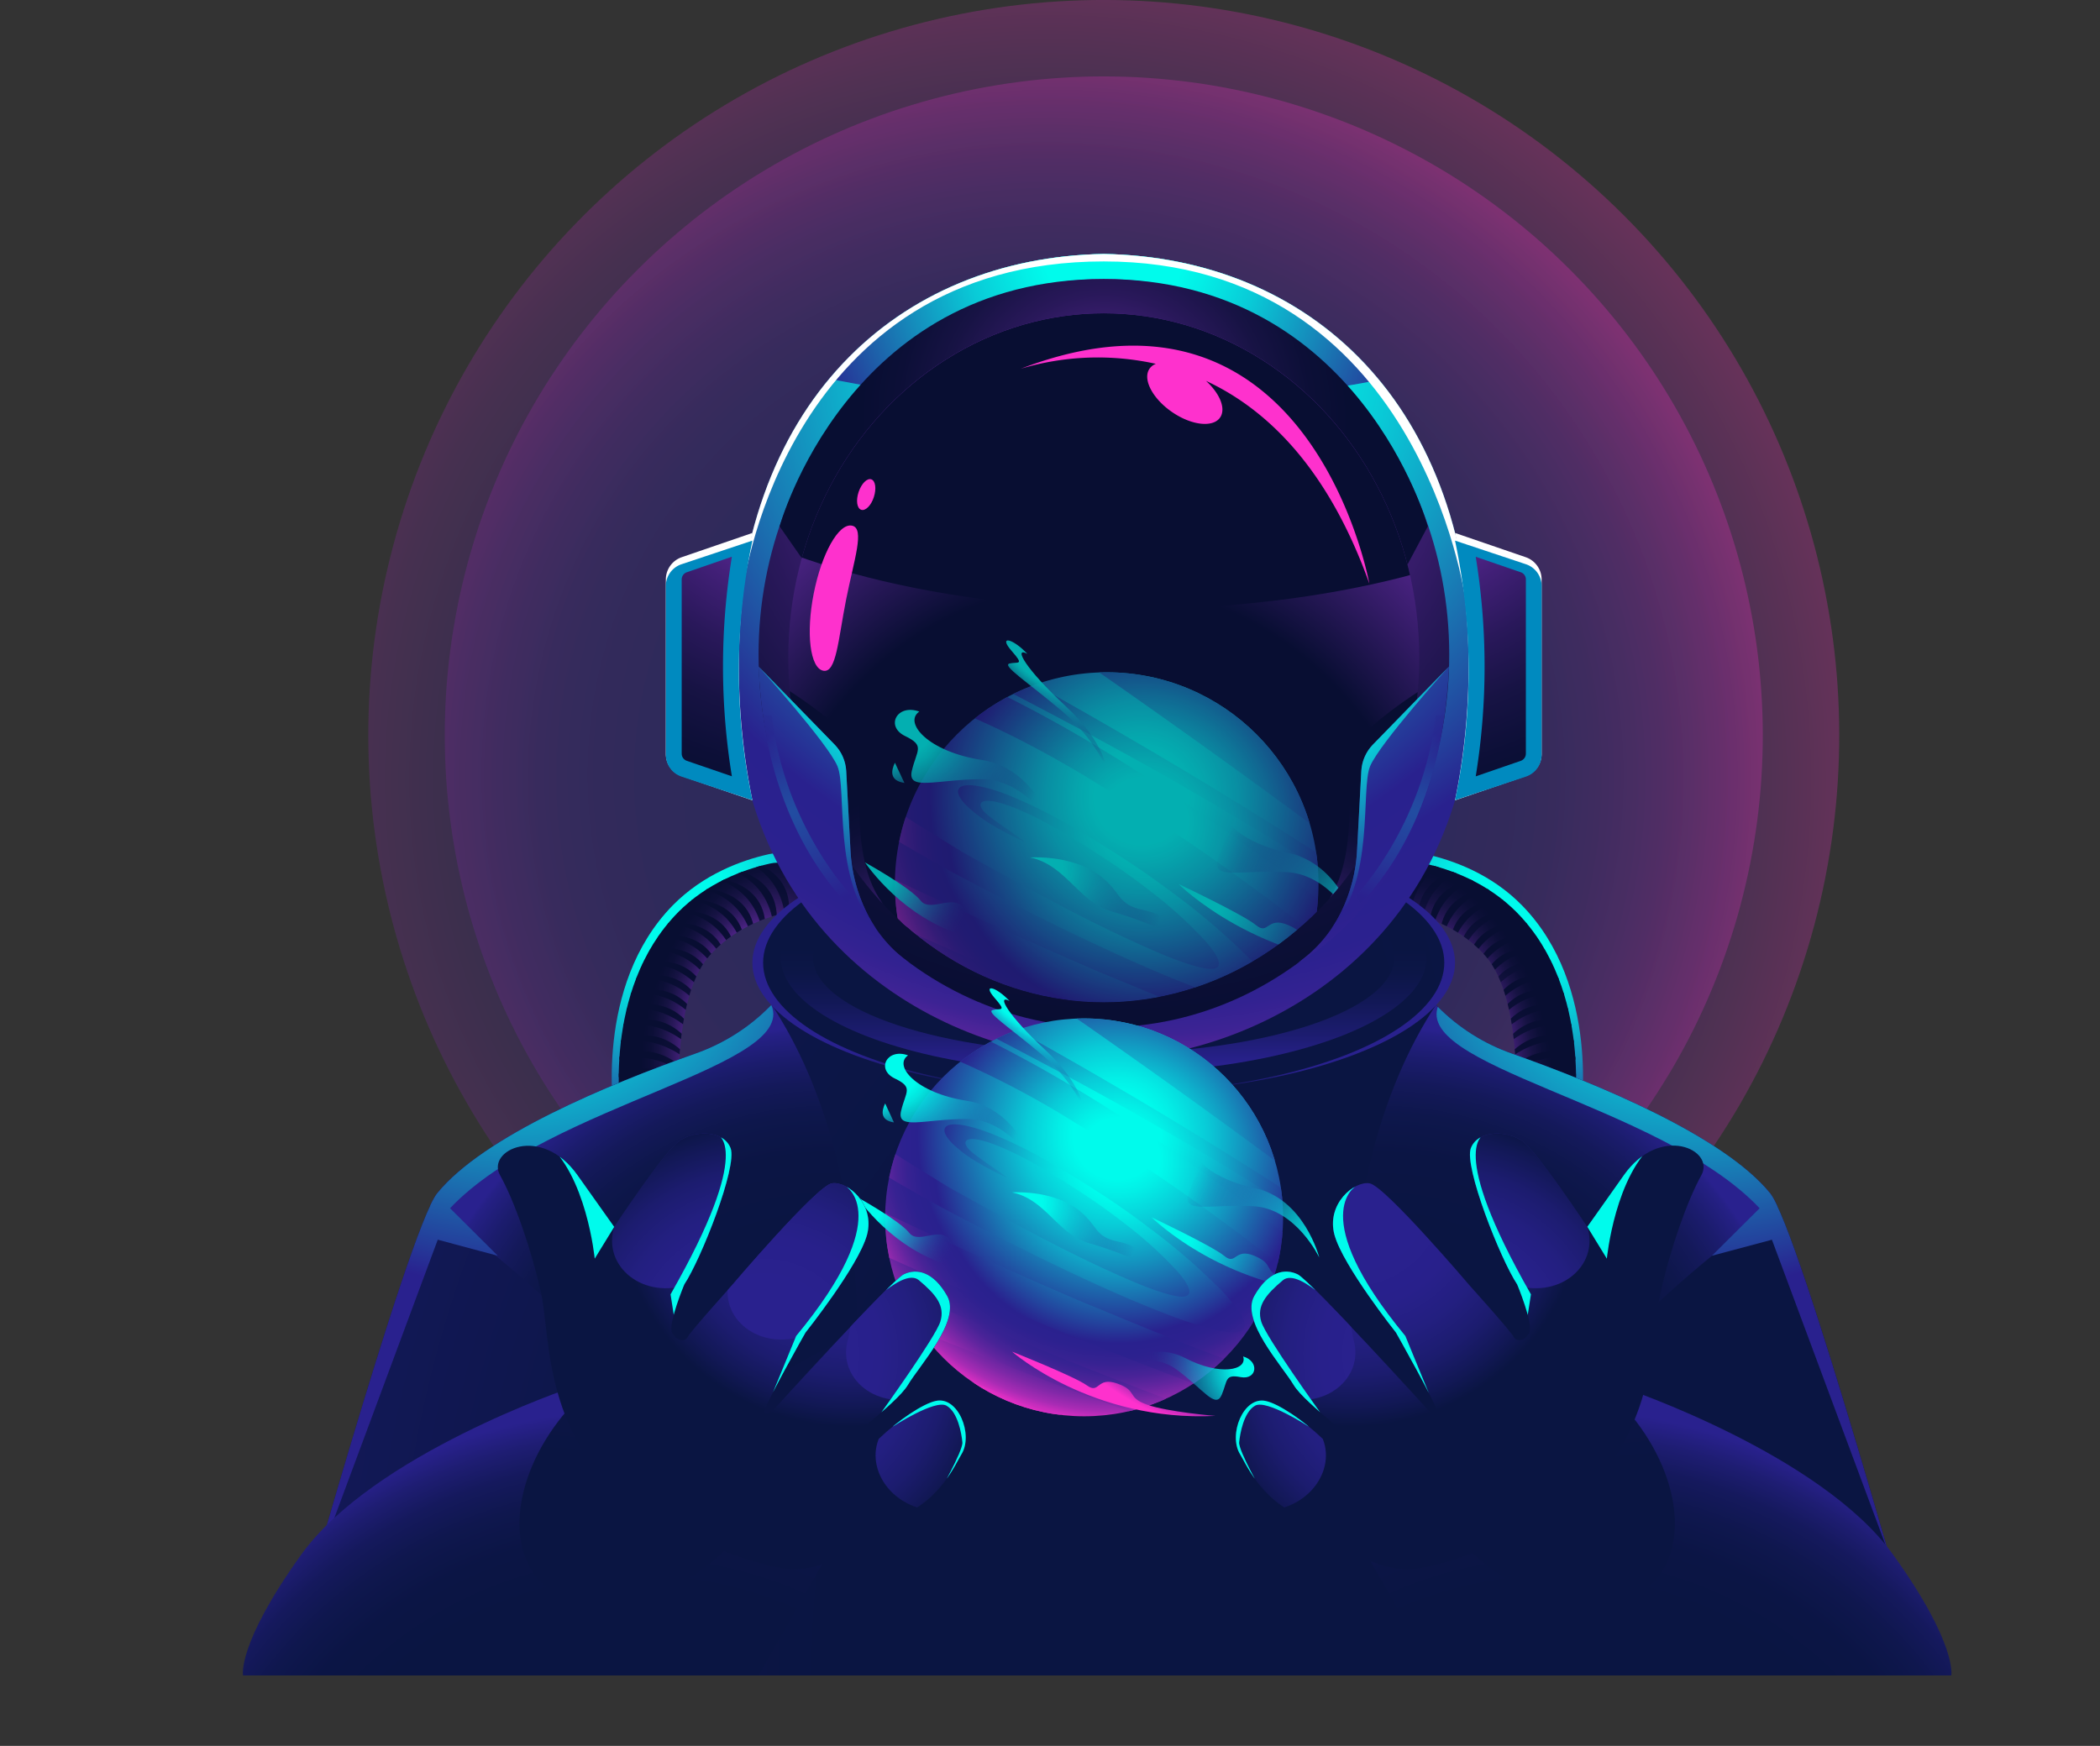 <svg xmlns="http://www.w3.org/2000/svg" xmlns:xlink="http://www.w3.org/1999/xlink" viewBox="0 0 662.82 551.16">
<rect x="0" y="0" width="662.82" height="551.16" fill="#333333" stroke="none"/>
<style>
.blinking-path {
        stroke-dasharray: 300; /* Total path length */
        stroke-dashoffset: 300; /* Start with no visible stroke */
        animation: blink 6s infinite, fade 4s infinite;
    }

    @keyframes blink {
        0%, 100% {
            stroke-dashoffset: 300; /* Path completely hidden */
        }
        50% {
            stroke-dashoffset: 0; /* Path fully visible */
        }
    }

    @keyframes fade {
        0%, 100% {
            opacity: 0.25; /* Fully visible */
        }
        50% {
            opacity: 0; /* Fully transparent */
        }
    }
    .blinking-path.delay{
        animation-delay:0.5s;
    }
</style>
<defs><style>.cls-1{fill:url(#Gradiente_sem_nome_180);}.cls-2{fill:url(#Gradiente_sem_nome_180-2);}.cls-3{fill:url(#Gradiente_sem_nome_43);}.cls-4{fill:url(#Gradiente_sem_nome_200);}.cls-5{fill:url(#Gradiente_sem_nome_200-2);}.cls-6{fill:url(#Gradiente_sem_nome_40);}.cls-7{fill:url(#Gradiente_sem_nome_190);}.cls-8{fill:url(#Gradiente_sem_nome_32);}.cls-9{fill:url(#Gradiente_sem_nome_127);}.cls-10{fill:url(#Gradiente_sem_nome_190-2);}.cls-11{fill:url(#Gradiente_sem_nome_190-3);}.cls-12{fill:url(#Gradiente_sem_nome_127-2);}.cls-13{fill:url(#Gradiente_sem_nome_43-2);}.cls-14{isolation:isolate;}.cls-15,.cls-16{opacity:0.25;}.cls-15{fill:url(#Gradiente_sem_nome_126);}.cls-16{fill:url(#Gradiente_sem_nome_126-2);}.cls-17{fill:url(#Gradiente_sem_nome_49);}.cls-18{clip-path:url(#clip-path);}.cls-19{fill:url(#Gradiente_sem_nome_167);}.cls-20{fill:url(#Gradiente_sem_nome_167-2);}.cls-21{fill:url(#Gradiente_sem_nome_167-3);}.cls-22{fill:url(#Gradiente_sem_nome_167-4);}.cls-23{fill:url(#Gradiente_sem_nome_167-5);}.cls-24{fill:url(#Gradiente_sem_nome_167-6);}.cls-25{fill:url(#Gradiente_sem_nome_167-7);}.cls-26{fill:url(#Gradiente_sem_nome_167-8);}.cls-27{fill:url(#Gradiente_sem_nome_167-9);}.cls-28{fill:url(#Gradiente_sem_nome_167-10);}.cls-29{fill:url(#Gradiente_sem_nome_167-11);}.cls-30{fill:url(#Gradiente_sem_nome_167-12);}.cls-31{fill:url(#Gradiente_sem_nome_167-13);}.cls-32{fill:url(#Gradiente_sem_nome_167-14);}.cls-33{fill:url(#Gradiente_sem_nome_167-15);}.cls-34{fill:url(#Gradiente_sem_nome_167-16);}.cls-35{fill:url(#Gradiente_sem_nome_167-17);}.cls-36{fill:url(#Gradiente_sem_nome_167-18);}.cls-37{fill:url(#Gradiente_sem_nome_49-2);}.cls-38{clip-path:url(#clip-path-2);}.cls-39{fill:url(#Gradiente_sem_nome_167-19);}.cls-40{fill:url(#Gradiente_sem_nome_167-20);}.cls-41{fill:url(#Gradiente_sem_nome_167-21);}.cls-42{fill:url(#Gradiente_sem_nome_167-22);}.cls-43{fill:url(#Gradiente_sem_nome_167-23);}.cls-44{fill:url(#Gradiente_sem_nome_167-24);}.cls-45{fill:url(#Gradiente_sem_nome_167-25);}.cls-46{fill:url(#Gradiente_sem_nome_167-26);}.cls-47{fill:url(#Gradiente_sem_nome_167-27);}.cls-48{fill:url(#Gradiente_sem_nome_167-28);}.cls-49{fill:url(#Gradiente_sem_nome_167-29);}.cls-50{fill:url(#Gradiente_sem_nome_167-30);}.cls-51{fill:url(#Gradiente_sem_nome_167-31);}.cls-52{fill:url(#Gradiente_sem_nome_167-32);}.cls-53{fill:url(#Gradiente_sem_nome_167-33);}.cls-54{fill:url(#Gradiente_sem_nome_167-34);}.cls-55{fill:url(#Gradiente_sem_nome_167-35);}.cls-56{fill:url(#Gradiente_sem_nome_167-36);}.cls-57{clip-path:url(#clip-path-3);}.cls-58{fill:url(#Gradiente_sem_nome_42);}.cls-59{fill:url(#Gradiente_sem_nome_42-2);}.cls-60{fill:url(#Gradiente_sem_nome_49-3);}.cls-61{fill:url(#Gradiente_sem_nome_49-4);}.cls-62{fill:url(#Gradiente_sem_nome_40-3);}.cls-63{fill:url(#Gradiente_sem_nome_40-4);}.cls-64{fill:url(#Gradiente_sem_nome_47);}.cls-65{fill:url(#Gradiente_sem_nome_40-5);}.cls-66{clip-path:url(#clip-path-4);}.cls-67{fill:url(#Gradiente_sem_nome_190-5);}.cls-68{fill:#fff;}.cls-69{fill:url(#Gradiente_sem_nome_3);}.cls-70{fill:url(#Gradiente_sem_nome_154);}.cls-71{clip-path:url(#clip-path-5);}.cls-72{fill:url(#Gradiente_sem_nome_32-3);}.cls-73{fill:url(#Gradiente_sem_nome_20);}.cls-74{fill:url(#Gradiente_sem_nome_3-2);}.cls-75{fill:url(#Gradiente_sem_nome_3-3);}.cls-76{opacity:0.68;}.cls-77{clip-path:url(#clip-path-6);}.cls-100,.cls-101,.cls-102,.cls-103,.cls-104,.cls-108,.cls-78,.cls-79,.cls-80,.cls-81,.cls-82,.cls-86{mix-blend-mode:screen;}.cls-78{fill:url(#Gradiente_sem_nome_127-4);}.cls-79{fill:url(#Gradiente_sem_nome_36);}.cls-80{fill:url(#Gradiente_sem_nome_36-2);}.cls-81{fill:url(#Gradiente_sem_nome_36-3);}.cls-82{fill:url(#Gradiente_sem_nome_36-4);}.cls-83{fill:url(#Gradiente_sem_nome_36-5);}.cls-84{fill:url(#Gradiente_sem_nome_36-6);}.cls-85{fill:url(#Gradiente_sem_nome_127-5);}.cls-86{fill:url(#Gradiente_sem_nome_36-7);}.cls-87{fill:url(#Gradiente_sem_nome_36-8);}.cls-88{fill:#008abf;}.cls-89{fill:url(#Gradiente_sem_nome_3-4);}.cls-90{fill:url(#Gradiente_sem_nome_3-5);}.cls-91{clip-path:url(#clip-path-7);}.cls-92{fill:url(#Gradiente_sem_nome_190-7);}.cls-93,.cls-96{opacity:0.2;}.cls-93{fill:url(#Gradiente_sem_nome_35);}.cls-94{clip-path:url(#clip-path-8);}.cls-95{fill:url(#Gradiente_sem_nome_190-9);}.cls-96{fill:url(#Gradiente_sem_nome_35-2);}.cls-97{fill:url(#Gradiente_sem_nome_20-2);}.cls-98{fill:url(#Gradiente_sem_nome_20-3);}.cls-99{clip-path:url(#clip-path-9);}.cls-100{fill:url(#Gradiente_sem_nome_127-7);}.cls-101{fill:url(#Gradiente_sem_nome_36-9);}.cls-102{fill:url(#Gradiente_sem_nome_36-10);}.cls-103{fill:url(#Gradiente_sem_nome_36-11);}.cls-104{fill:url(#Gradiente_sem_nome_36-12);}.cls-105{fill:url(#Gradiente_sem_nome_36-13);}.cls-106{fill:url(#Gradiente_sem_nome_36-14);}.cls-107{fill:url(#Gradiente_sem_nome_127-8);}.cls-108{fill:url(#Gradiente_sem_nome_36-15);}.cls-109{fill:url(#Gradiente_sem_nome_36-16);}.cls-110{clip-path:url(#clip-path-10);}.cls-111{fill:url(#Gradiente_sem_nome_40-6);}.cls-112{clip-path:url(#clip-path-11);}.cls-113{fill:url(#Gradiente_sem_nome_40-7);}.cls-114{clip-path:url(#clip-path-12);}.cls-115{fill:url(#Gradiente_sem_nome_200-4);}.cls-116{fill:url(#Gradiente_sem_nome_200-5);}.cls-117{fill:url(#Gradiente_sem_nome_200-6);}.cls-118{fill:url(#Gradiente_sem_nome_200-7);}.cls-119{fill:#00fbec;}.cls-120{clip-path:url(#clip-path-13);}.cls-121{fill:url(#Gradiente_sem_nome_200-9);}.cls-122{fill:url(#Gradiente_sem_nome_200-11);}.cls-123{fill:url(#Gradiente_sem_nome_200-12);}</style><radialGradient id="Gradiente_sem_nome_180" cx="234.32" cy="313.81" r="33.24" gradientTransform="matrix(-0.97, -0.22, 0.48, -1.67, 312.25, 897.22)" gradientUnits="userSpaceOnUse"><stop offset="0.41" stop-color="#7d32bf"/><stop offset="0.48" stop-color="#642aa1"/><stop offset="0.57" stop-color="#432079"/><stop offset="0.67" stop-color="#29185a"/><stop offset="0.76" stop-color="#171344"/><stop offset="0.85" stop-color="#0c0f37"/><stop offset="0.93" stop-color="#080e32"/></radialGradient><radialGradient id="Gradiente_sem_nome_180-2" cx="-1023.73" cy="313.81" r="33.24" gradientTransform="matrix(0.97, -0.22, -0.48, -1.67, 1600.52, 625.78)" xlink:href="#Gradiente_sem_nome_180"/><radialGradient id="Gradiente_sem_nome_43" cx="-446.7" cy="618.69" r="204.52" gradientTransform="matrix(-1, 0, 0, 1, 43.81, 0)" gradientUnits="userSpaceOnUse"><stop offset="0.58" stop-color="#0a1542"/><stop offset="0.66" stop-color="#0b1545"/><stop offset="0.72" stop-color="#0f174e"/><stop offset="0.77" stop-color="#15195d"/><stop offset="0.81" stop-color="#1e1d72"/><stop offset="0.85" stop-color="#29218e"/></radialGradient><radialGradient id="Gradiente_sem_nome_200" cx="268.38" cy="376.55" r="73.81" gradientUnits="userSpaceOnUse"><stop offset="0.31" stop-color="#29218e"/><stop offset="0.49" stop-color="#28208b"/><stop offset="0.64" stop-color="#231f80"/><stop offset="0.78" stop-color="#1c1c6f"/><stop offset="0.91" stop-color="#121856"/><stop offset="1" stop-color="#0a1542"/></radialGradient><radialGradient id="Gradiente_sem_nome_200-2" cx="-1051.84" cy="376.55" r="73.81" gradientTransform="matrix(-1, 0, 0, 1, -625.35, 0)" xlink:href="#Gradiente_sem_nome_200"/><radialGradient id="Gradiente_sem_nome_40" cx="501.44" cy="525.39" r="700.73" gradientUnits="userSpaceOnUse"><stop offset="0.34" stop-color="#0a1542"/><stop offset="0.44" stop-color="#0c1647"/><stop offset="0.57" stop-color="#121856"/><stop offset="0.72" stop-color="#1c1c6f"/><stop offset="0.85" stop-color="#29218e"/></radialGradient><radialGradient id="Gradiente_sem_nome_190" cx="359.73" cy="111.4" r="253.07" gradientUnits="userSpaceOnUse"><stop offset="0.15" stop-color="#00fbec"/><stop offset="0.2" stop-color="#03eee6"/><stop offset="0.31" stop-color="#09cad7"/><stop offset="0.44" stop-color="#1491be"/><stop offset="0.61" stop-color="#23439d"/><stop offset="0.68" stop-color="#29218e"/><stop offset="0.78" stop-color="#2b218f"/><stop offset="0.82" stop-color="#322291"/><stop offset="0.85" stop-color="#3d2394"/><stop offset="0.87" stop-color="#4e2499"/><stop offset="0.89" stop-color="#6425a0"/><stop offset="0.91" stop-color="#8028a8"/><stop offset="0.92" stop-color="#a02ab1"/><stop offset="0.93" stop-color="#c62dbc"/><stop offset="0.95" stop-color="#ef30c9"/><stop offset="0.95" stop-color="#fe31cd"/></radialGradient><radialGradient id="Gradiente_sem_nome_32" cx="345.85" cy="298.79" r="220.55" gradientTransform="translate(0 -20.13) scale(1 1.07)" gradientUnits="userSpaceOnUse"><stop offset="0.49" stop-color="#080e32"/><stop offset="0.82" stop-color="#7d32bf"/></radialGradient><radialGradient id="Gradiente_sem_nome_127" cx="360.36" cy="251.64" r="98.55" gradientUnits="userSpaceOnUse"><stop offset="0.15" stop-color="#00fbec"/><stop offset="0.2" stop-color="#03eee6"/><stop offset="0.31" stop-color="#09cad7"/><stop offset="0.44" stop-color="#1491be"/><stop offset="0.61" stop-color="#23439d"/><stop offset="0.68" stop-color="#29218e"/><stop offset="0.73" stop-color="#2c218f"/><stop offset="0.78" stop-color="#372292"/><stop offset="0.82" stop-color="#482397"/><stop offset="0.86" stop-color="#61259f"/><stop offset="0.9" stop-color="#8128a8"/><stop offset="0.94" stop-color="#a82bb4"/><stop offset="0.97" stop-color="#d62ec1"/><stop offset="1" stop-color="#fe31cd"/></radialGradient><radialGradient id="Gradiente_sem_nome_190-2" cx="359.72" cy="111.4" r="253.07" xlink:href="#Gradiente_sem_nome_190"/><radialGradient id="Gradiente_sem_nome_190-3" cx="-965" cy="111.4" r="253.07" gradientTransform="matrix(-1, 0, 0, 1, -627.95, 0)" xlink:href="#Gradiente_sem_nome_190"/><radialGradient id="Gradiente_sem_nome_127-2" cx="352.56" cy="358.52" r="92.58" xlink:href="#Gradiente_sem_nome_127"/><radialGradient id="Gradiente_sem_nome_43-2" cx="202.08" cy="618.69" r="204.52" gradientTransform="matrix(1, 0, 0, 1, 0, 0)" xlink:href="#Gradiente_sem_nome_43"/><radialGradient id="Gradiente_sem_nome_126" cx="352.39" cy="254.56" r="287.34" gradientTransform="translate(674.84 -29.94) rotate(107.57)" gradientUnits="userSpaceOnUse"><stop offset="0.43" stop-color="#29218e"/><stop offset="0.5" stop-color="#2c218f"/><stop offset="0.57" stop-color="#372292"/><stop offset="0.63" stop-color="#482397"/><stop offset="0.68" stop-color="#61259f"/><stop offset="0.74" stop-color="#8128a8"/><stop offset="0.79" stop-color="#a82bb4"/><stop offset="0.84" stop-color="#d62ec1"/><stop offset="0.88" stop-color="#fe31cd"/></radialGradient><radialGradient id="Gradiente_sem_nome_126-2" cx="351.97" cy="252.22" r="257.47" xlink:href="#Gradiente_sem_nome_126"/><radialGradient id="Gradiente_sem_nome_49" cx="209.09" cy="272.46" r="134.93" gradientTransform="translate(0 44.07) scale(1 0.88)" gradientUnits="userSpaceOnUse"><stop offset="0.15" stop-color="#00fbec"/><stop offset="0.2" stop-color="#03eee6"/><stop offset="0.31" stop-color="#09cad7"/><stop offset="0.44" stop-color="#1491be"/><stop offset="0.61" stop-color="#23439d"/><stop offset="0.68" stop-color="#29218e"/></radialGradient><clipPath id="clip-path"><path class="cls-1" d="M254.55,280.41c0-5.28-5.63-9.1-11.42-7.81-8.43,1.87-20,6.1-29.29,15.59C189.77,312.8,196,352.35,196,352.35h18.39s-2.75-36.76,9.51-50.6c7.49-8.46,17.28-12,23.75-13.52,4-.93,6.9-4.12,6.9-7.82Z"/></clipPath><radialGradient id="Gradiente_sem_nome_167" cx="255.56" cy="321.51" r="58.9" gradientTransform="translate(0 44.07) scale(1 0.88)" gradientUnits="userSpaceOnUse"><stop offset="0.22" stop-color="#7d32bf"/><stop offset="0.31" stop-color="#642aa1"/><stop offset="0.45" stop-color="#432079"/><stop offset="0.58" stop-color="#29185a"/><stop offset="0.7" stop-color="#171344"/><stop offset="0.82" stop-color="#0c0f37"/><stop offset="0.93" stop-color="#080e32"/></radialGradient><radialGradient id="Gradiente_sem_nome_167-2" cx="259.04" cy="314.76" r="58.9" gradientTransform="matrix(0.98, -0.04, 0.05, 0.86, -13.98, 68.55)" xlink:href="#Gradiente_sem_nome_167"/><radialGradient id="Gradiente_sem_nome_167-3" cx="264.54" cy="307.45" r="58.9" gradientTransform="matrix(0.95, -0.09, 0.1, 0.84, -28.75, 93.83)" xlink:href="#Gradiente_sem_nome_167"/><radialGradient id="Gradiente_sem_nome_167-4" cx="271.08" cy="301.72" r="58.9" gradientTransform="matrix(0.93, -0.13, 0.14, 0.82, -43.52, 118.31)" xlink:href="#Gradiente_sem_nome_167"/><radialGradient id="Gradiente_sem_nome_167-5" cx="277.77" cy="296.63" r="58.9" gradientTransform="matrix(0.9, -0.17, 0.19, 0.8, -57.5, 142.81)" xlink:href="#Gradiente_sem_nome_167"/><radialGradient id="Gradiente_sem_nome_167-6" cx="286.5" cy="291.76" r="58.9" gradientTransform="matrix(0.88, -0.21, 0.24, 0.77, -72.28, 168.08)" xlink:href="#Gradiente_sem_nome_167"/><radialGradient id="Gradiente_sem_nome_167-7" cx="294.9" cy="288.86" r="58.9" gradientTransform="matrix(0.85, -0.26, 0.29, 0.75, -86.26, 192.57)" xlink:href="#Gradiente_sem_nome_167"/><radialGradient id="Gradiente_sem_nome_167-8" cx="304.28" cy="286.33" r="58.9" gradientTransform="matrix(0.83, -0.3, 0.34, 0.73, -100.24, 217.84)" xlink:href="#Gradiente_sem_nome_167"/><radialGradient id="Gradiente_sem_nome_167-9" cx="313.7" cy="286.24" r="58.9" gradientTransform="matrix(0.8, -0.34, 0.38, 0.71, -114.22, 242.33)" xlink:href="#Gradiente_sem_nome_167"/><radialGradient id="Gradiente_sem_nome_167-10" cx="325.31" cy="287.64" r="58.9" gradientTransform="matrix(0.78, -0.38, 0.43, 0.69, -129.78, 267.6)" xlink:href="#Gradiente_sem_nome_167"/><radialGradient id="Gradiente_sem_nome_167-11" cx="335.16" cy="289.81" r="58.9" gradientTransform="matrix(0.75, -0.43, 0.48, 0.66, -143.76, 292.88)" xlink:href="#Gradiente_sem_nome_167"/><radialGradient id="Gradiente_sem_nome_167-12" cx="343.43" cy="295.15" r="58.9" gradientTransform="matrix(0.73, -0.47, 0.53, 0.64, -157.74, 316.58)" xlink:href="#Gradiente_sem_nome_167"/><radialGradient id="Gradiente_sem_nome_167-13" cx="352.91" cy="300.68" r="58.9" gradientTransform="matrix(0.7, -0.51, 0.58, 0.62, -172.52, 341.86)" xlink:href="#Gradiente_sem_nome_167"/><radialGradient id="Gradiente_sem_nome_167-14" cx="360.83" cy="306.87" r="58.9" gradientTransform="matrix(0.68, -0.55, 0.62, 0.6, -186.5, 367.13)" xlink:href="#Gradiente_sem_nome_167"/><radialGradient id="Gradiente_sem_nome_167-15" cx="367.69" cy="315.36" r="58.9" gradientTransform="matrix(0.65, -0.6, 0.67, 0.58, -201.26, 391.62)" xlink:href="#Gradiente_sem_nome_167"/><radialGradient id="Gradiente_sem_nome_167-16" cx="374.09" cy="323.92" r="58.9" gradientTransform="matrix(0.63, -0.64, 0.72, 0.55, -216.04, 416.89)" xlink:href="#Gradiente_sem_nome_167"/><radialGradient id="Gradiente_sem_nome_167-17" cx="378.04" cy="332.98" r="58.9" gradientTransform="matrix(0.6, -0.68, 0.77, 0.53, -230.02, 441.38)" xlink:href="#Gradiente_sem_nome_167"/><radialGradient id="Gradiente_sem_nome_167-18" cx="380.88" cy="342.28" r="58.9" gradientTransform="matrix(0.58, -0.72, 0.82, 0.51, -244, 465.87)" xlink:href="#Gradiente_sem_nome_167"/><radialGradient id="Gradiente_sem_nome_49-2" cx="-1048.95" cy="272.46" r="134.93" gradientTransform="matrix(-1, 0, 0, 0.88, -565.32, 44.07)" xlink:href="#Gradiente_sem_nome_49"/><clipPath id="clip-path-2"><path class="cls-2" d="M438.18,280.41c0-5.28,5.62-9.1,11.42-7.81,8.43,1.87,20,6.1,29.29,15.59,24.07,24.61,17.84,64.16,17.84,64.16H478.34s2.75-36.76-9.51-50.6c-7.49-8.46-17.28-12-23.75-13.52-4.05-.93-6.9-4.12-6.9-7.82Z"/></clipPath><radialGradient id="Gradiente_sem_nome_167-19" cx="-1002.49" cy="321.51" r="58.9" gradientTransform="matrix(-1, 0, 0, 0.88, -565.32, 44.07)" xlink:href="#Gradiente_sem_nome_167"/><radialGradient id="Gradiente_sem_nome_167-20" cx="-1028" cy="251.34" r="58.9" gradientTransform="matrix(-0.98, -0.04, -0.05, 0.86, -551.34, 68.55)" xlink:href="#Gradiente_sem_nome_167"/><radialGradient id="Gradiente_sem_nome_167-21" cx="-1046.03" cy="174.9" r="58.9" gradientTransform="matrix(-0.95, -0.09, -0.1, 0.84, -536.56, 93.83)" xlink:href="#Gradiente_sem_nome_167"/><radialGradient id="Gradiente_sem_nome_167-22" cx="-1056.44" cy="94.87" r="58.9" gradientTransform="matrix(-0.93, -0.13, -0.14, 0.82, -521.8, 118.31)" xlink:href="#Gradiente_sem_nome_167"/><radialGradient id="Gradiente_sem_nome_167-23" cx="-1058.62" cy="11.16" r="58.9" gradientTransform="matrix(-0.9, -0.17, -0.19, 0.8, -507.81, 142.81)" xlink:href="#Gradiente_sem_nome_167"/><radialGradient id="Gradiente_sem_nome_167-24" cx="-1049.89" cy="-75.17" r="58.9" gradientTransform="matrix(-0.88, -0.21, -0.24, 0.77, -493.04, 168.08)" xlink:href="#Gradiente_sem_nome_167"/><radialGradient id="Gradiente_sem_nome_167-25" cx="-1031.73" cy="-161.05" r="58.9" gradientTransform="matrix(-0.85, -0.26, -0.29, 0.75, -479.06, 192.57)" xlink:href="#Gradiente_sem_nome_167"/><radialGradient id="Gradiente_sem_nome_167-26" cx="-1002.45" cy="-246.24" r="58.9" gradientTransform="matrix(-0.83, -0.3, -0.34, 0.73, -465.08, 217.84)" xlink:href="#Gradiente_sem_nome_167"/><radialGradient id="Gradiente_sem_nome_167-27" cx="-962.96" cy="-326.94" r="58.9" gradientTransform="matrix(-0.8, -0.34, -0.38, 0.71, -451.1, 242.33)" xlink:href="#Gradiente_sem_nome_167"/><radialGradient id="Gradiente_sem_nome_167-28" cx="-911.79" cy="-402.22" r="58.9" gradientTransform="matrix(-0.78, -0.38, -0.43, 0.69, -435.54, 267.6)" xlink:href="#Gradiente_sem_nome_167"/><radialGradient id="Gradiente_sem_nome_167-29" cx="-853.35" cy="-470.97" r="58.9" gradientTransform="matrix(-0.75, -0.43, -0.48, 0.66, -421.56, 292.88)" xlink:href="#Gradiente_sem_nome_167"/><radialGradient id="Gradiente_sem_nome_167-30" cx="-788.79" cy="-529.67" r="58.9" gradientTransform="matrix(-0.73, -0.47, -0.53, 0.64, -407.57, 316.58)" xlink:href="#Gradiente_sem_nome_167"/><radialGradient id="Gradiente_sem_nome_167-31" cx="-717.18" cy="-579.89" r="58.9" gradientTransform="matrix(-0.7, -0.51, -0.58, 0.62, -392.8, 341.86)" xlink:href="#Gradiente_sem_nome_167"/><radialGradient id="Gradiente_sem_nome_167-32" cx="-642.66" cy="-620.61" r="58.9" gradientTransform="matrix(-0.68, -0.55, -0.62, 0.6, -378.82, 367.13)" xlink:href="#Gradiente_sem_nome_167"/><radialGradient id="Gradiente_sem_nome_167-33" cx="-566.51" cy="-650.15" r="58.9" gradientTransform="matrix(-0.65, -0.6, -0.67, 0.58, -364.05, 391.62)" xlink:href="#Gradiente_sem_nome_167"/><radialGradient id="Gradiente_sem_nome_167-34" cx="-489.78" cy="-670.65" r="58.9" gradientTransform="matrix(-0.63, -0.64, -0.72, 0.55, -349.28, 416.89)" xlink:href="#Gradiente_sem_nome_167"/><radialGradient id="Gradiente_sem_nome_167-35" cx="-415.67" cy="-682.22" r="58.9" gradientTransform="matrix(-0.6, -0.68, -0.77, 0.53, -335.3, 441.38)" xlink:href="#Gradiente_sem_nome_167"/><radialGradient id="Gradiente_sem_nome_167-36" cx="-344.2" cy="-685.75" r="58.9" gradientTransform="matrix(-0.58, -0.72, -0.82, 0.51, -321.32, 465.87)" xlink:href="#Gradiente_sem_nome_167"/><clipPath id="clip-path-3"><path class="cls-6" d="M558.67,376.68c-14.65-18-54.06-34.36-81.51-44.08a61.86,61.86,0,0,1-38-38.33c-1.64-4.82-2.81-8.18-2.81-8.18l-88-9.13-88,9.13s-1.17,3.36-2.81,8.18a61.86,61.86,0,0,1-38,38.33c-27.46,9.72-66.86,26.06-81.51,44.08-9.29,11.43-48.4,152.25-48.4,152.25H607.07S568,388.11,558.67,376.68Z"/></clipPath><radialGradient id="Gradiente_sem_nome_42" cx="261.49" cy="460.66" r="160.56" gradientUnits="userSpaceOnUse"><stop offset="0.45" stop-color="#0a1542"/><stop offset="0.6" stop-color="#0b1544"/><stop offset="0.68" stop-color="#0e174c"/><stop offset="0.74" stop-color="#14195a"/><stop offset="0.79" stop-color="#1b1c6d"/><stop offset="0.84" stop-color="#252085"/><stop offset="0.85" stop-color="#29218e"/></radialGradient><radialGradient id="Gradiente_sem_nome_42-2" cx="-962.16" cy="460.66" r="160.56" gradientTransform="matrix(-1, 0, 0, 1, -526.83, 0)" xlink:href="#Gradiente_sem_nome_42"/><radialGradient id="Gradiente_sem_nome_49-3" cx="162.47" cy="277.27" r="189.73" gradientTransform="matrix(1, 0, 0, 1, 0, 0)" xlink:href="#Gradiente_sem_nome_49"/><radialGradient id="Gradiente_sem_nome_49-4" cx="-1083.14" cy="277.27" r="189.73" gradientTransform="matrix(-1, 0, 0, 1, -548.11, 0)" xlink:href="#Gradiente_sem_nome_49"/><radialGradient id="Gradiente_sem_nome_40-3" cx="336.9" cy="421.51" r="131.28" xlink:href="#Gradiente_sem_nome_40"/><radialGradient id="Gradiente_sem_nome_40-4" cx="363.42" cy="378.1" r="682.05" gradientTransform="translate(-51.48 -52.7) scale(0.85 1.15)" xlink:href="#Gradiente_sem_nome_40"/><linearGradient id="Gradiente_sem_nome_47" x1="348.36" y1="284.94" x2="348.36" y2="345.04" gradientUnits="userSpaceOnUse"><stop offset="0.24" stop-color="#0a1542"/><stop offset="0.37" stop-color="#0c1647"/><stop offset="0.52" stop-color="#121856"/><stop offset="0.69" stop-color="#1c1c6f"/><stop offset="0.85" stop-color="#29218e"/></linearGradient><radialGradient id="Gradiente_sem_nome_40-5" cx="397.88" cy="362.57" r="597.33" gradientTransform="translate(-59.01 11.48) scale(0.83 0.96)" xlink:href="#Gradiente_sem_nome_40"/><clipPath id="clip-path-4"><path class="cls-7" d="M348.38,80.17C283.91,81.32,232,126.77,232,213.49s70.12,121,116.34,121,116.35-34.29,116.35-121S412.86,81.32,348.38,80.17Z"/></clipPath><radialGradient id="Gradiente_sem_nome_190-5" cx="351.56" cy="90.73" r="149.57" gradientTransform="translate(0 -20.13) scale(1 1.07)" xlink:href="#Gradiente_sem_nome_190"/><radialGradient id="Gradiente_sem_nome_3" cx="352.59" cy="135.35" r="201.36" gradientTransform="translate(0 -20.13) scale(1 1.07)" gradientUnits="userSpaceOnUse"><stop offset="0.25" stop-color="#7d32bf"/><stop offset="0.33" stop-color="#642aa1"/><stop offset="0.46" stop-color="#432079"/><stop offset="0.59" stop-color="#29185a"/><stop offset="0.71" stop-color="#171344"/><stop offset="0.83" stop-color="#0c0f37"/><stop offset="0.93" stop-color="#080e32"/></radialGradient><radialGradient id="Gradiente_sem_nome_154" cx="379.75" cy="144.56" r="81.51" gradientTransform="matrix(0, -1.07, 1.02, 0, 201.15, 539.21)" gradientUnits="userSpaceOnUse"><stop offset="0" stop-color="#7d32bf"/><stop offset="0.12" stop-color="#642aa1"/><stop offset="0.29" stop-color="#432079"/><stop offset="0.46" stop-color="#29185a"/><stop offset="0.63" stop-color="#171344"/><stop offset="0.79" stop-color="#0c0f37"/><stop offset="0.93" stop-color="#080e32"/></radialGradient><clipPath id="clip-path-5"><ellipse class="cls-8" cx="348.38" cy="207.67" rx="99.58" ry="108.77"/></clipPath><radialGradient id="Gradiente_sem_nome_32-3" cx="412.64" cy="111.81" r="351.17" gradientTransform="matrix(1, 0, 0, 1, 0, 0)" xlink:href="#Gradiente_sem_nome_32"/><radialGradient id="Gradiente_sem_nome_20" cx="378.48" cy="370.86" r="186.82" gradientTransform="translate(0 -20.13) scale(1 1.07)" gradientUnits="userSpaceOnUse"><stop offset="0.15" stop-color="#00fbec"/><stop offset="0.2" stop-color="#04eee5"/><stop offset="0.28" stop-color="#0fcad3"/><stop offset="0.4" stop-color="#2191b6"/><stop offset="0.54" stop-color="#39438e"/><stop offset="0.61" stop-color="#451d7a"/><stop offset="0.75" stop-color="#471d7b"/><stop offset="0.79" stop-color="#4e1e7e"/><stop offset="0.83" stop-color="#591f83"/><stop offset="0.86" stop-color="#6a218b"/><stop offset="0.88" stop-color="#802395"/><stop offset="0.9" stop-color="#9c26a1"/><stop offset="0.92" stop-color="#bc2aaf"/><stop offset="0.94" stop-color="#e02ec0"/><stop offset="0.95" stop-color="#fe31cd"/></radialGradient><radialGradient id="Gradiente_sem_nome_3-2" cx="300.92" cy="323.41" r="81.8" gradientTransform="matrix(1, 0, 0, 1, 0, 0)" xlink:href="#Gradiente_sem_nome_3"/><radialGradient id="Gradiente_sem_nome_3-3" cx="-1025.35" cy="323.41" r="81.8" gradientTransform="matrix(-1, 0, 0, 1, -629.11, 0)" xlink:href="#Gradiente_sem_nome_3"/><clipPath id="clip-path-6"><circle class="cls-9" cx="349.31" cy="279.09" r="66.85"/></clipPath><radialGradient id="Gradiente_sem_nome_127-4" cx="361.06" cy="259.29" r="91.36" xlink:href="#Gradiente_sem_nome_127"/><radialGradient id="Gradiente_sem_nome_36" cx="285.11" cy="229.22" r="58.41" gradientUnits="userSpaceOnUse"><stop offset="0.15" stop-color="#00fbec"/><stop offset="0.21" stop-color="#02efe7" stop-opacity="0.95"/><stop offset="0.32" stop-color="#08d1da" stop-opacity="0.81"/><stop offset="0.48" stop-color="#119fc4" stop-opacity="0.58"/><stop offset="0.66" stop-color="#1e5ba7" stop-opacity="0.27"/><stop offset="0.81" stop-color="#29218e" stop-opacity="0"/></radialGradient><radialGradient id="Gradiente_sem_nome_36-2" cx="61.39" cy="-1371.31" r="58.41" gradientTransform="matrix(0.77, 0.64, -0.21, 0.24, -9.21, 499.77)" xlink:href="#Gradiente_sem_nome_36"/><radialGradient id="Gradiente_sem_nome_36-3" cx="-875.03" cy="-100.33" r="58.41" gradientTransform="matrix(-0.81, -0.59, -0.59, 0.81, -344.12, -112.19)" xlink:href="#Gradiente_sem_nome_36"/><radialGradient id="Gradiente_sem_nome_36-4" cx="439.92" cy="293.7" r="75.38" xlink:href="#Gradiente_sem_nome_36"/><radialGradient id="Gradiente_sem_nome_36-5" cx="274.99" cy="275.55" r="41.97" xlink:href="#Gradiente_sem_nome_36"/><radialGradient id="Gradiente_sem_nome_36-6" cx="375.51" cy="282.59" r="67.69" xlink:href="#Gradiente_sem_nome_36"/><radialGradient id="Gradiente_sem_nome_127-5" cx="406.82" cy="327.61" r="70.17" gradientTransform="translate(-28.05 -21.51) rotate(-3.67)" xlink:href="#Gradiente_sem_nome_127"/><radialGradient id="Gradiente_sem_nome_36-7" cx="327.64" cy="274.18" r="51.59" xlink:href="#Gradiente_sem_nome_36"/><radialGradient id="Gradiente_sem_nome_36-8" cx="280.32" cy="235.98" r="28.08" xlink:href="#Gradiente_sem_nome_36"/><radialGradient id="Gradiente_sem_nome_3-4" cx="263.72" cy="124.41" r="145.22" gradientTransform="translate(0 -2.27) scale(1 1.01)" xlink:href="#Gradiente_sem_nome_3"/><radialGradient id="Gradiente_sem_nome_3-5" cx="-978.28" cy="124.41" r="145.22" gradientTransform="matrix(-1, 0, 0, 1.01, -545.27, -2.27)" xlink:href="#Gradiente_sem_nome_3"/><clipPath id="clip-path-7"><path class="cls-10" d="M239.42,210.41l24,24.64a13,13,0,0,1,3.67,8.36l1.33,24.71A50,50,0,0,0,273.5,288,42.77,42.77,0,0,0,287,303.92S242.58,281.7,239.42,210.41Z"/></clipPath><radialGradient id="Gradiente_sem_nome_190-7" cx="288.72" cy="209.12" r="117.51" xlink:href="#Gradiente_sem_nome_190"/><linearGradient id="Gradiente_sem_nome_35" x1="240.84" y1="229.54" x2="267.88" y2="287.64" gradientUnits="userSpaceOnUse"><stop offset="0.05" stop-color="#29218e"/><stop offset="0.09" stop-color="#243c9a"/><stop offset="0.22" stop-color="#158dbd"/><stop offset="0.32" stop-color="#0ac8d6"/><stop offset="0.4" stop-color="#03ede6"/><stop offset="0.44" stop-color="#00fbec"/><stop offset="0.49" stop-color="#03eee6"/><stop offset="0.58" stop-color="#09cad7"/><stop offset="0.71" stop-color="#1491be"/><stop offset="0.86" stop-color="#23439d"/><stop offset="0.93" stop-color="#29218e"/></linearGradient><clipPath id="clip-path-8"><path class="cls-11" d="M457.34,210.41l-24,24.64a13,13,0,0,0-3.67,8.36l-1.33,24.71A49.85,49.85,0,0,1,423.26,288a42.74,42.74,0,0,1-13.53,15.88S454.19,281.7,457.34,210.41Z"/></clipPath><radialGradient id="Gradiente_sem_nome_190-9" cx="-1036" cy="209.12" r="117.51" gradientTransform="matrix(-1, 0, 0, 1, -627.95, 0)" xlink:href="#Gradiente_sem_nome_190"/><linearGradient id="Gradiente_sem_nome_35-2" x1="-1083.88" y1="229.54" x2="-1056.84" y2="287.64" gradientTransform="matrix(-1, 0, 0, 1, -627.95, 0)" xlink:href="#Gradiente_sem_nome_35"/><radialGradient id="Gradiente_sem_nome_20-2" cx="229.66" cy="207.73" r="118.8" gradientTransform="matrix(0.98, 0.19, -0.19, 0.98, 49.63, 79.61)" xlink:href="#Gradiente_sem_nome_20"/><radialGradient id="Gradiente_sem_nome_20-3" cx="199.82" cy="-14.43" r="25.85" gradientTransform="translate(69.66 135.31) rotate(18.6)" xlink:href="#Gradiente_sem_nome_20"/><clipPath id="clip-path-9"><circle class="cls-12" cx="342.18" cy="384.31" r="62.8"/></clipPath><radialGradient id="Gradiente_sem_nome_127-7" cx="353.22" cy="365.71" r="85.82" xlink:href="#Gradiente_sem_nome_127"/><radialGradient id="Gradiente_sem_nome_36-9" cx="281.87" cy="337.46" r="54.87" xlink:href="#Gradiente_sem_nome_36"/><radialGradient id="Gradiente_sem_nome_36-10" cx="127.95" cy="-1097.38" r="54.87" gradientTransform="matrix(0.77, 0.64, -0.21, 0.24, -9.21, 499.77)" xlink:href="#Gradiente_sem_nome_36"/><radialGradient id="Gradiente_sem_nome_36-11" cx="-917.17" cy="3.28" r="43.05" gradientTransform="matrix(-0.81, -0.59, -0.59, 0.81, -344.12, -112.19)" xlink:href="#Gradiente_sem_nome_36"/><radialGradient id="Gradiente_sem_nome_36-12" cx="427.29" cy="398.04" r="70.81" xlink:href="#Gradiente_sem_nome_36"/><radialGradient id="Gradiente_sem_nome_36-13" cx="272.36" cy="380.99" r="39.43" xlink:href="#Gradiente_sem_nome_36"/><radialGradient id="Gradiente_sem_nome_36-14" cx="366.79" cy="387.6" r="63.59" xlink:href="#Gradiente_sem_nome_36"/><radialGradient id="Gradiente_sem_nome_127-8" cx="389.97" cy="431.95" r="65.91" gradientTransform="translate(-28.05 -21.51) rotate(-3.67)" xlink:href="#Gradiente_sem_nome_127"/><radialGradient id="Gradiente_sem_nome_36-15" cx="321.82" cy="379.7" r="48.46" xlink:href="#Gradiente_sem_nome_36"/><radialGradient id="Gradiente_sem_nome_36-16" cx="277.37" cy="343.81" r="26.37" xlink:href="#Gradiente_sem_nome_36"/><clipPath id="clip-path-10"><path class="cls-13" d="M179.87,438.22s-62,20.86-84.79,52.55c-20.35,28.35-18.37,38.16-18.37,38.16H239.42l29.5-51.59Z"/></clipPath><radialGradient id="Gradiente_sem_nome_40-6" cx="170.98" cy="545.71" r="253.85" gradientTransform="translate(389.05 -9.82) rotate(45)" xlink:href="#Gradiente_sem_nome_40"/><clipPath id="clip-path-11"><path class="cls-3" d="M512.72,438.22s62,20.86,84.79,52.55c20.36,28.35,18.37,38.16,18.37,38.16H453.17l-29.49-51.59Z"/></clipPath><radialGradient id="Gradiente_sem_nome_40-7" cx="-477.81" cy="545.71" r="253.85" gradientTransform="matrix(-0.71, -0.71, -0.71, 0.71, 501.98, -176.72)" xlink:href="#Gradiente_sem_nome_40"/><clipPath id="clip-path-12"><path class="cls-4" d="M207.61,480.76c-36.64-21.64-33.67-58.15-36.77-72.26s-8.53-29.52-13-37.46,13-16.25,24.48,0l11.52,16.25s15.5-23.31,20.37-26.93,14.18-3.67,16.39,2.11-9.3,35-14.61,43c0,0-5.22,12.57-3.89,15.22s4.11,3.1,5,1.32,13.79-16.09,13.79-16.09,26.75-31.45,31.62-32.34,13.82,6.53,11.12,16.33-19.4,30.78-19.4,30.78-13.43,23.77-13,25.1,2.66-.45,2.66-.45,37.33-41.1,41.38-43.05,9.31-.91,13.69,6.85S290.27,431,286.57,437.2s-22.51,19.33-21.33,21c.53.77,5.8-1.29,12.09-3.93,6.24-6,14-11.13,18-12,7.08-1.63,12,10.65,8.13,16.85-1.77,2.87-6.42,13.9-18.12,19C274.39,486,263,495.38,250.58,495.38,237.72,495.37,207.61,480.76,207.61,480.76Z"/></clipPath><radialGradient id="Gradiente_sem_nome_200-4" cx="241.22" cy="427.38" r="74.87" xlink:href="#Gradiente_sem_nome_200"/><radialGradient id="Gradiente_sem_nome_200-5" cx="241.22" cy="427.38" r="74.87" xlink:href="#Gradiente_sem_nome_200"/><radialGradient id="Gradiente_sem_nome_200-6" cx="241.22" cy="427.38" r="74.87" xlink:href="#Gradiente_sem_nome_200"/><radialGradient id="Gradiente_sem_nome_200-7" cx="241.22" cy="427.38" r="74.87" xlink:href="#Gradiente_sem_nome_200"/><clipPath id="clip-path-13"><path class="cls-5" d="M487.25,480.76c36.64-21.64,33.67-58.15,36.77-72.26S532.55,379,537,371s-13-16.25-24.48,0L501,387.29s-15.5-23.31-20.37-26.93-14.18-3.67-16.39,2.11,9.3,35,14.62,43c0,0,5.21,12.57,3.88,15.22s-4.1,3.1-5,1.32-13.79-16.09-13.79-16.09-26.74-31.45-31.62-32.34-13.82,6.53-11.11,16.33,19.39,30.78,19.39,30.78,13.43,23.77,13,25.1-2.66-.45-2.66-.45-37.34-41.1-41.39-43.05-9.31-.91-13.68,6.85,8.73,21.92,12.43,28.08,22.51,19.33,21.34,21c-.53.77-5.81-1.29-12.1-3.93-6.24-6-14-11.13-18-12-7.08-1.63-12,10.65-8.13,16.85,1.77,2.87,6.42,13.9,18.12,19,10.93,7.83,22.34,17.26,34.74,17.26C457.14,495.37,487.25,480.76,487.25,480.76Z"/></clipPath><radialGradient id="Gradiente_sem_nome_200-9" cx="-1078.99" cy="427.38" r="74.87" gradientTransform="matrix(-1, 0, 0, 1, -625.35, 0)" xlink:href="#Gradiente_sem_nome_200"/><radialGradient id="Gradiente_sem_nome_200-11" cx="-1078.99" cy="427.38" r="74.87" gradientTransform="matrix(-1, 0, 0, 1, -625.35, 0)" xlink:href="#Gradiente_sem_nome_200"/><radialGradient id="Gradiente_sem_nome_200-12" cx="-1078.99" cy="427.38" r="74.87" gradientTransform="matrix(-1, 0, 0, 1, -625.35, 0)" xlink:href="#Gradiente_sem_nome_200"/></defs><title>Asset 1</title><g class="cls-14"><g id="Layer_2" data-name="Layer 2"><g id="OBJECTS"><circle class="cls-15 blinking-path" cx="348.38" cy="232.13" r="232.13" transform="translate(-62.1 314.33) rotate(-45)"/><circle class="cls-16 blinking-path delay" cx="348.38" cy="232.13" r="208" transform="translate(-62.1 314.33) rotate(-45)"/><path class="cls-17" d="M254.55,277.75c0-5.48-5.83-9.44-11.84-8.1C234,271.59,222,276,212.33,285.82c-25,25.52-18.5,66.53-18.5,66.53H212.9s-2.85-38.12,9.87-52.47c7.77-8.77,17.91-12.47,24.63-14,4.19-1,7.15-4.28,7.15-8.11Z"/><path class="cls-1" d="M254.55,280.41c0-5.28-5.63-9.1-11.42-7.81-8.43,1.87-20,6.1-29.29,15.59C189.77,312.8,196,352.35,196,352.35h18.39s-2.75-36.76,9.51-50.6c7.49-8.46,17.28-12,23.75-13.52,4-.93,6.9-4.12,6.9-7.82Z"/><g class="cls-18"><path class="cls-19" d="M233.39,271.19s21.26,2.16,14.31,23.59C247.7,294.78,250.55,277.27,233.39,271.19Z"/><path class="cls-20" d="M229,274.11s20.85,1.2,15.24,22.39C244.26,296.5,246.09,279.31,229,274.11Z"/><path class="cls-21" d="M224.88,277.21s20.43.24,16.16,21.2C241,298.41,241.85,281.53,224.88,277.21Z"/><path class="cls-22" d="M220.94,280.5s20-.72,17.09,20C238,300.5,237.81,283.94,220.94,280.5Z"/><path class="cls-23" d="M217.21,284s19.61-1.67,18,18.81C235.22,302.79,234,286.54,217.21,284Z"/><path class="cls-24" d="M213.67,287.68s19.2-2.64,18.94,17.6C232.61,305.28,230.35,289.35,213.67,287.68Z"/><path class="cls-25" d="M210.33,291.58S229.12,288,230.2,308C230.2,308,226.92,292.37,210.33,291.58Z"/><path class="cls-26" d="M207.24,295.7s18.37-4.55,20.79,15.21C228,310.91,223.73,295.61,207.24,295.7Z"/><path class="cls-27" d="M204.4,300s17.95-5.5,21.71,14C226.11,314,220.78,299.05,204.4,300Z"/><path class="cls-28" d="M201.79,304.56s17.55-6.46,22.64,12.82C224.43,317.38,218.08,302.71,201.79,304.56Z"/><path class="cls-29" d="M199.43,309.3s17.13-7.42,23.57,11.63C223,320.93,215.62,306.57,199.43,309.3Z"/><path class="cls-30" d="M197.31,314.25s16.72-8.38,24.49,10.43C221.8,324.68,213.4,310.64,197.31,314.25Z"/><path class="cls-31" d="M195.43,319.4s16.3-9.33,25.42,9.24C220.85,328.64,211.43,314.91,195.43,319.4Z"/><path class="cls-32" d="M193.79,324.75s15.89-10.29,26.34,8C220.13,332.79,209.69,319.37,193.79,324.75Z"/><path class="cls-33" d="M192.38,330.3s15.48-11.25,27.27,6.84C219.65,337.14,208.18,324,192.38,330.3Z"/><path class="cls-34" d="M191.21,336s15.07-12.2,28.19,5.65C219.4,341.68,206.91,328.9,191.21,336Z"/><path class="cls-35" d="M190.27,342s14.66-13.16,29.12,4.45C219.39,346.41,205.88,333.94,190.27,342Z"/><path class="cls-36" d="M189.57,348.08s14.25-14.12,30.05,3.25C219.62,351.33,205.08,339.18,189.57,348.08Z"/></g><path class="cls-37" d="M438.18,277.75c0-5.48,5.83-9.44,11.84-8.1,8.74,1.94,20.74,6.32,30.37,16.17,25,25.52,18.51,66.53,18.51,66.53H479.83s2.85-38.12-9.87-52.47c-7.77-8.77-17.91-12.47-24.63-14-4.2-1-7.15-4.28-7.15-8.11Z"/><path class="cls-2" d="M438.18,280.41c0-5.28,5.62-9.1,11.42-7.81,8.43,1.87,20,6.1,29.29,15.59,24.07,24.61,17.84,64.16,17.84,64.16H478.34s2.75-36.76-9.51-50.6c-7.49-8.46-17.28-12-23.75-13.52-4.05-.93-6.9-4.12-6.9-7.82Z"/><g class="cls-38"><path class="cls-39" d="M459.34,271.19s-21.26,2.16-14.31,23.59C445,294.78,442.18,277.27,459.34,271.19Z"/><path class="cls-40" d="M463.71,274.11s-20.85,1.2-15.24,22.39C448.47,296.5,446.64,279.31,463.71,274.11Z"/><path class="cls-41" d="M467.85,277.21s-20.43.24-16.16,21.2C451.69,298.41,450.88,281.53,467.85,277.21Z"/><path class="cls-42" d="M471.79,280.5s-20-.72-17.09,20C454.7,300.5,454.91,283.94,471.79,280.5Z"/><path class="cls-43" d="M475.52,284s-19.61-1.67-18,18.81C457.5,302.79,458.74,286.54,475.52,284Z"/><path class="cls-44" d="M479.06,287.68s-19.2-2.64-18.94,17.6C460.12,305.28,462.38,289.35,479.06,287.68Z"/><path class="cls-45" d="M482.39,291.58S463.61,288,462.53,308C462.53,308,465.81,292.37,482.39,291.58Z"/><path class="cls-46" d="M485.48,295.7s-18.36-4.55-20.79,15.21C464.69,310.91,469,295.61,485.48,295.7Z"/><path class="cls-47" d="M488.33,300s-18-5.5-21.71,14C466.62,314,472,299.05,488.33,300Z"/><path class="cls-48" d="M490.94,304.56s-17.55-6.46-22.65,12.82C468.29,317.38,474.65,302.71,490.94,304.56Z"/><path class="cls-49" d="M493.3,309.3s-17.13-7.42-23.57,11.63C469.73,320.93,477.11,306.57,493.3,309.3Z"/><path class="cls-50" d="M495.42,314.25s-16.72-8.38-24.49,10.43C470.93,324.68,479.32,310.64,495.42,314.25Z"/><path class="cls-51" d="M497.3,319.4s-16.31-9.33-25.42,9.24C471.88,328.64,481.3,314.91,497.3,319.4Z"/><path class="cls-52" d="M498.94,324.75s-15.89-10.29-26.34,8C472.6,332.79,483,319.37,498.94,324.75Z"/><path class="cls-53" d="M500.35,330.3s-15.48-11.25-27.27,6.84C473.08,337.14,484.55,324,500.35,330.3Z"/><path class="cls-54" d="M501.52,336s-15.07-12.2-28.2,5.65C473.32,341.68,485.81,328.9,501.52,336Z"/><path class="cls-55" d="M502.45,342s-14.65-13.16-29.12,4.45C473.33,346.41,486.85,333.94,502.45,342Z"/><path class="cls-56" d="M503.16,348.08s-14.25-14.12-30.05,3.25C473.11,351.33,487.64,339.18,503.16,348.08Z"/></g><path class="cls-6" d="M558.67,376.68c-14.65-18-54.06-34.36-81.51-44.08a61.86,61.86,0,0,1-38-38.33c-1.64-4.82-2.81-8.18-2.81-8.18l-88-9.13-88,9.13s-1.17,3.36-2.81,8.18a61.86,61.86,0,0,1-38,38.33c-27.46,9.72-66.86,26.06-81.51,44.08-9.29,11.43-48.4,152.25-48.4,152.25H607.07S568,388.11,558.67,376.68Z"/><g class="cls-57"><path class="cls-58" d="M127.32,374.71s58.88,38.48,81.78,79.23l61.32-33.64s4.11-96.84-60.67-136.19S127.32,374.71,127.32,374.71Z"/><path class="cls-59" d="M569.5,374.71s-58.88,38.48-81.78,79.23L426.39,420.3s-4.1-96.84,60.67-136.19S569.5,374.71,569.5,374.71Z"/><path class="cls-60" d="M243.05,316.44c11.08,20.16-69.67,31.81-101,65l15.07,15-18.95-5.07L98.1,499.2l-4.69-115L124,318.94l104-8.07,15,5.57"/><path class="cls-61" d="M454.45,316.44c-11.09,20.16,69.67,31.81,100.94,65l-15.07,15,18.95-5.07L599.39,499.2l4.69-115-30.59-65.28-104-8.07-15,5.57"/></g><ellipse class="cls-62" cx="348.36" cy="303.92" rx="110.89" ry="41.41"/><ellipse class="cls-63" cx="348.36" cy="303.92" rx="107.5" ry="41.41"/><ellipse class="cls-64" cx="348.36" cy="302.31" rx="101.93" ry="36.54"/><ellipse class="cls-65" cx="348.36" cy="302.31" rx="91.73" ry="30.26"/><path class="cls-7" d="M348.38,80.17C283.91,81.32,232,126.77,232,213.49s70.12,121,116.34,121,116.35-34.29,116.35-121S412.86,81.32,348.38,80.17Z"/><g class="cls-66"><path class="cls-67" d="M226,110.75q121.05,35.15,248.68,0L384.68,61H316Z"/><path class="cls-68" d="M234.85,184.11S248.7,82.53,348.38,82.53,462.43,188.84,462.43,188.84L461.29,58,207.4,73.79l27.45,110.32-7.29,2"/></g><path class="cls-69" d="M239.42,206.68c0,65,48.79,117.65,109,117.65s109-52.67,109-117.65-48.78-118.6-109-118.6S239.42,141.71,239.42,206.68Z"/><path class="cls-70" d="M348.36,88.08c-81,0-102.29,78.11-102.29,78.11l9.71,13.91c3.42-17.18,24.42-72.28,92.58-72.28,67.15,0,91.47,55.1,94.89,72.28l7.4-13.91S429.36,88.08,348.36,88.08Z"/><ellipse class="cls-8" cx="348.38" cy="207.67" rx="99.58" ry="108.77"/><g class="cls-71"><ellipse class="cls-72" cx="358.12" cy="117.35" rx="169.11" ry="74.86"/><path class="cls-73" d="M432.2,184.23s-18.48-102.89-110-67.82a84.65,84.65,0,0,1,42.63-1.55,4.15,4.15,0,0,0-2.38,2.21c-1.58,3.72,2.29,9.88,8.64,13.76s12.8,4,14.38.3c1.24-2.89-.84-7.26-4.82-10.89C399.6,129.06,419.08,147.49,432.2,184.23Z"/><path class="cls-74" d="M243.28,214.37s25.59,15.29,27.6,23.57-4.65,39.79,13.19,52.77c19.79,14.4-44.65,14.76-44.65,14.76V234.31l3.86-19.94"/><path class="cls-75" d="M453.9,214.37s-25.6,15.29-27.6,23.57,4.64,39.79-13.19,52.77c-19.8,14.4,44.64,14.76,44.64,14.76V234.31l-3.85-19.94"/><g class="cls-76"><circle class="cls-9" cx="349.31" cy="279.09" r="66.85"/><g class="cls-77"><path class="cls-78" d="M323.21,265.66a93.53,93.53,0,0,1-9.68-5,45.64,45.64,0,0,1-8.41-6.27c-3.87-3.92-3.31-6.08-.35-6.45s8.51,1,14.55,3.51a157.92,157.92,0,0,1,18.33,9.13c6,3.41,11.6,6.93,17.1,10.5s11,7.5,16,11.23a213.91,213.91,0,0,1,24.35,21c6,6.17,10,11.69,7.39,13.73-1.3,1-4.47.95-9.06-.09A130.7,130.7,0,0,1,377,311.61c-12.3-4.7-25.66-10.79-38.62-17-13.16-6.36-25.62-12.73-38.81-19.8-24.44-13.86-48.88-27.87-69-47.79-15.09-15.62-16.26-27.37-4.95-31.12,19.32-4.7,40.69,3.72,58.59,9.31,24.43,9.19,47.67,21.37,69.79,35.16,10.55,6.55,20.51,13.21,30,19.87s18.92,13.58,28,20.63c17.18,13.79,34.23,27.65,50.14,42.93,14.47,13.74,25.09,25.28,28.67,32.14,3.76,7,.61,9.54-9.32,8.46s-26.37-5.56-47.17-12.4c-24.09-7.94-47.9-16.74-71.51-26q-40.69-16-80.52-34.1c-27.73-13-54.92-26.63-81.78-41.32-25.38-14.76-50.3-30-73.42-48.16-16.15-14-35.13-28.63-43.9-48.94-2.67-7.19-2-13.37,2.71-17.42,4.52-4.14,13.19-5.93,23.76-5.74,25.39,1.16,50.26,8.75,73.91,17.57,12.59,4.63,24.9,9.73,36.83,15s23,10.59,34.16,16q32.21,15.84,63.85,32.58c38.15,21.06,75.35,43.14,111.68,67.19,16.59,11.13,33,22.9,48.67,35.24,15.47,11.92,30.58,24.69,44.93,37.94,7,6.39,13.48,12.6,18.75,17.92s9.5,9.84,12.72,13.54c6.25,7.31,8.68,11.57,9.44,14.71,1.18,6.11-8.19,5.44-30.12-.19-33.83-8.85-67.2-19.55-100.54-30-52-16.54-103.21-35-153.6-56.12-28.29-12.52-56-25.83-83.39-40.2-26.29-14.63-52-29.89-76.84-47C81,196.59,39.8,166.48,12.83,125.84,2.85,110.36-2,96,.79,84.73s13.52-19.5,33.65-22.08c28.06-3,55.21,3.26,82.32,9.66a554,554,0,0,1,92.46,34.51,626.44,626.44,0,0,1,70.16,38.8c17.69,11.32,35.17,23.07,52.4,35.09q23.91,16.56,47.27,34,22.45,16.77,43.11,33.2,39.7,32,78,65.53c12.41,11,24.72,22.18,37.34,33.73s25.53,23.47,39.73,36.38c7.09,6.46,14.54,13.18,22.54,20.27s16.62,14.61,25.56,22.13,18,14.84,24.41,19.94,10.3,8.11,12,9.55,1.3,1.52-.1,1-4.33-2-6.93-3.24c-6.39-3-10.08-4.63-18.09-7.78-17.62-7-35.91-13.08-54.1-18.41-11.78-3.55-25.35-7.44-41.42-11.91-18.63-5.21-37.29-10.33-55.93-15.52q-35.22-10-70.22-20.55-40-12.48-79.42-26.74c-56.12-20.91-110.64-44.46-164.44-70.79-53.1-27-104.49-56.25-154.72-88.3.71-.72,1.07-1.07,1.8-1.78,50.39,29.78,101.57,57.51,154.13,83.26q39,18.74,78.81,35.53c25.52,10.54,51.09,20.66,76.93,30.38,43.62,15.65,87.59,30.1,132.22,42.66,28.24,7.77,56.56,15.22,84.88,22.71,21.42,5.71,37.22,10.11,51.07,14.66,8.27,2.68,12.13,4.09,19,6.7,3,1.17,5.47,2.17,6.89,2.51s2,.14,1.35-.84a34.42,34.42,0,0,0-5.14-5.17c-2.79-2.46-6.43-5.53-11.23-9.52-9.58-8-23-19-36.32-30s-27.11-22.39-40.81-33.58-27.55-22.39-41.6-33.53q-90.51-71.47-186.23-135.5-26.88-17.8-54.4-34.72a495.07,495.07,0,0,0-57.9-31c-20.7-8.89-41.37-17.54-63.31-23-20.61-5.3-39.43-7.32-53.19-5.5s-22.35,7.47-25.15,15.86-.1,19.45,7.12,31.91c20.2,34.67,55.22,60.57,86.44,84.38,42.76,31.34,89,56.64,136.65,79.67,45.65,20.77,92,39,139.29,55.79,32.5,11.12,65.06,22.37,98.18,31.51,22.8,6.33,33.45,7.45,34.24,2.34.41-2.55-1.28-6.45-6.35-12.81s-13.88-15.51-26.17-26.54-26.8-22.91-41.89-34.31c-15.56-11.84-31.7-23.14-48.09-33.8-17.37-11.41-35.21-22.32-53.24-32.66-19.17-11.17-38.76-21.51-58.43-31.77q-31.44-15.78-63.29-30.51c-10.81-4.87-22.28-9.93-32.94-14.37-10.81-4.47-21.65-8.61-32.21-12.15-21-7.06-41.42-11.85-54.55-11.21s-18,6.75-13.43,16.77c4.36,9.94,17.15,23,33.81,36.12,8.35,6.59,17.68,13.25,27.65,19.81s20.42,13.08,31.31,19.41c22.36,12.55,44.82,24.33,67.81,35.7,22.28,10.51,44.61,20.64,67.23,30.4,30.69,12.52,62,26.57,94.87,32.39,8.34,1,11.81-.76,10.35-5.42s-7.62-12.09-17.49-21.36a422.77,422.77,0,0,0-38.31-31.46c-16.15-12-33.08-23.4-50.33-33.74-16.38-10.17-34.5-19.58-52.6-26.31-16.7-6.3-31.66-9.11-39.23-6.76s-7.46,9.69,1.88,20c13.42,14.43,30.93,24.54,47.5,34.75,20.46,11.35,40.92,22.82,62.49,32,8.66,3.6,14.84,5.38,17.16,4.6s.88-4.05-3.09-8.56a134.88,134.88,0,0,0-17.66-16c-3.77-2.94-7.92-5.95-12.34-8.92-4.63-3.09-9.43-6.16-14.2-9-9.41-5.59-19.7-10.39-24.56-10.4-2.38,0-3.08,1.21-1.15,3.41S322.83,264.9,323.21,265.66Z"/></g><path class="cls-79" d="M290.16,224.64c-5.09,3.5,2.82,12.69,19.74,15.27s23,22.09,23,22.09-8.69-16-23-16-23.65,3.89-22.09-2.7,4.23-7.87-2.12-10.93S283.13,222.09,290.16,224.64Z"/><path class="cls-80" d="M324.26,206.41c-4.62-2.43-.45,4.91,12,16.43s13.08,20.21,13.08,20.21-3.37-9.49-14.34-18.72-18.9-14.27-16.35-14.87,4.85.8.63-4S319.4,201.26,324.26,206.41Z"/><path class="cls-81" d="M419.34,318c2,5.84-9.78,8.56-24.95.63s-31.63,4.18-31.63,4.18,16.46-7.73,28,.75,16.76,17.13,19.4,10.89,1.25-8.85,8.17-7.56S426.51,320.1,419.34,318Z"/><path class="cls-82" d="M387.72,252.88c-5.28,3.21,2.11,12.83,18.85,16.35s21.76,23.35,21.76,23.35-7.79-16.44-22.1-17.25-23.83,2.56-21.9-3.93,4.66-7.62-1.5-11S380.85,249.94,387.72,252.88Z"/><path class="cls-83" d="M273,272.25c4.84,6.84,17.95,21.6,37.83,24.53,0,0-3.14-1.49-5.92-8.69s-11,.45-14.32-3.76S273,272.25,273,272.25Z"/><path class="cls-84" d="M372,279.09s25.35,25.34,66.83,25.93c0,0-15.81-2.33-22.71-5.25s-2.66-4.8-9.51-7.72-6.12,3.35-10.19,0S372,279.09,372,279.09Z"/><path class="cls-85" d="M325.09,324.22s26.93,23.67,68.36,21.6c0,0-15.93-1.32-23-3.78s-3-4.63-10-7.1-5.89,3.74-10.18.65S325.09,324.22,325.09,324.22Z"/><path class="cls-86" d="M325.09,270.7c11.48,2.35,15.39,14.34,26.34,17.21a118.7,118.7,0,0,1,22.16,8.87,18,18,0,0,0-12.26-9.39c-8.86-1.82-6.91-5-13.51-10.43C339,269.67,325.09,270.7,325.09,270.7Z"/><path class="cls-87" d="M282.46,240.8c-1.17,2.43-1.81,5.64,3,6.36Z"/></g></g><path class="cls-68" d="M215.16,245l22.32,7.66a210.47,210.47,0,0,1,0-84.41l-22.32,7.66a7.43,7.43,0,0,0-5,7v55A7.41,7.41,0,0,0,215.16,245Z"/><path class="cls-88" d="M215.16,245.18l22.32,7.43a198.45,198.45,0,0,1,0-81.94l-22.32,7.44a7.23,7.23,0,0,0-5,6.83v53.41A7.24,7.24,0,0,0,215.16,245.18Z"/><path class="cls-89" d="M216.78,240.19a2.41,2.41,0,0,1-1.62-2.27v-55a2.39,2.39,0,0,1,1.61-2.26L231,175.75a215.83,215.83,0,0,0,0,69.32Z"/><path class="cls-68" d="M481.58,245l-22.33,7.66a210.11,210.11,0,0,0,0-84.41l22.33,7.66a7.45,7.45,0,0,1,5,7v55A7.43,7.43,0,0,1,481.58,245Z"/><path class="cls-88" d="M481.58,245.18l-22.33,7.43a198.11,198.11,0,0,0,0-81.94l22.33,7.44a7.24,7.24,0,0,1,5,6.83v53.41A7.25,7.25,0,0,1,481.58,245.18Z"/><path class="cls-90" d="M480,240.19a2.42,2.42,0,0,0,1.61-2.27v-55a2.38,2.38,0,0,0-1.61-2.26l-14.22-4.89a216.11,216.11,0,0,1,0,69.32Z"/><path class="cls-10" d="M239.42,210.41l24,24.64a13,13,0,0,1,3.67,8.36l1.33,24.71A50,50,0,0,0,273.5,288,42.77,42.77,0,0,0,287,303.92S242.58,281.7,239.42,210.41Z"/><g class="cls-91"><path class="cls-92" d="M239.42,210.41s21.83,24.17,24.9,31.47-1.63,36,12.22,51.32,22-43.78,22-43.78l-15.68-42.08L259,197.27l-19.6,13.14"/></g><path class="cls-93" d="M240.87,225.74s2.84,34.74,26.6,59.72l1.45-2.53s-21.22-21.76-25.36-57.19Z"/><path class="cls-11" d="M457.34,210.41l-24,24.64a13,13,0,0,0-3.67,8.36l-1.33,24.71A49.85,49.85,0,0,1,423.26,288a42.74,42.74,0,0,1-13.53,15.88S454.19,281.7,457.34,210.41Z"/><g class="cls-94"><path class="cls-95" d="M457.34,210.41s-21.82,24.17-24.89,31.47,1.63,36-12.22,51.32-22-43.78-22-43.78l15.68-42.08,23.84-10.07,19.59,13.14"/></g><path class="cls-96" d="M455.9,225.74s-2.84,34.74-26.6,59.72l-1.45-2.53s21.22-21.76,25.35-57.19Z"/><path class="cls-97" d="M256.84,187.35c-2.51,12.64-1.14,23.57,3,24.39s4.7-9.72,7.2-22.37,6.05-22.6,1.86-23.43S259.34,174.7,256.84,187.35Z"/><path class="cls-98" d="M271,155.32c-.89,2.65-.53,5.16.81,5.61s3.14-1.33,4-4,.52-5.16-.81-5.61S271.9,152.67,271,155.32Z"/><circle class="cls-12" cx="342.18" cy="384.31" r="62.8"/><g class="cls-99"><path class="cls-100" d="M317.66,371.7a88,88,0,0,1-9.09-4.74,42.38,42.38,0,0,1-7.9-5.89c-3.63-3.68-3.11-5.71-.33-6.06s8,1,13.66,3.3a146,146,0,0,1,17.22,8.58c5.62,3.2,10.9,6.51,16.07,9.86s10.36,7,15,10.55A200.9,200.9,0,0,1,385.17,407c5.6,5.8,9.39,11,6.94,12.9-1.21,1-4.2.9-8.5-.08a123.32,123.32,0,0,1-15.47-5c-11.55-4.41-24.1-10.13-36.28-16-12.36-6-24.07-12-36.45-18.6-23-13-45.92-26.18-64.83-44.89-14.18-14.67-15.28-25.71-4.66-29.23,18.15-4.42,38.22,3.49,55,8.74,23,8.64,44.78,20.08,65.56,33,9.91,6.15,19.27,12.4,28.18,18.66S392.47,379.33,401,386c16.15,13,32.16,26,47.11,40.32,13.59,12.91,23.57,23.75,26.93,30.19,3.53,6.56.57,9-8.76,7.95s-24.77-5.22-44.3-11.64c-22.63-7.47-45-15.74-67.18-24.45q-38.22-15-75.64-32c-26-12.19-51.59-25-76.82-38.81-23.84-13.87-47.24-28.15-69-45.24-15.17-13.1-33-26.9-41.24-46-2.51-6.76-1.85-12.55,2.54-16.36s12.4-5.57,22.33-5.4c23.84,1.1,47.21,8.22,69.43,16.51,11.82,4.35,23.38,9.14,34.58,14.13,11.36,5.08,21.58,10,32.09,15q30.25,14.88,60,30.61C349,340.56,383.9,361.3,418,383.89c15.59,10.45,31,21.51,45.72,33.1,14.53,11.2,28.72,23.2,42.21,35.64,6.57,6,12.66,11.84,17.61,16.84s8.93,9.24,12,12.71c5.87,6.87,8.15,10.87,8.86,13.82,1.12,5.74-7.69,5.11-28.29-.18-31.78-8.31-63.12-18.36-94.44-28.2-48.9-15.54-96.95-32.93-144.28-52.73-26.58-11.75-52.6-24.26-78.34-37.76-24.7-13.74-48.89-28.07-72.18-44.12-36.75-26.19-75.4-54.48-100.73-92.66-9.39-14.53-14-28-11.32-38.61S27.5,183.43,46.4,181c26.36-2.81,51.87,3.07,77.33,9.08a521.31,521.31,0,0,1,86.85,32.41,590.55,590.55,0,0,1,65.91,36.45c16.62,10.64,33,21.68,49.22,33q22.47,15.56,44.4,31.91c14.07,10.51,27.53,20.89,40.5,31.2q37.31,30.06,73.31,61.55c11.66,10.36,23.22,20.84,35.08,31.69s24,22,37.32,34.17c6.66,6.07,13.65,12.38,21.16,19s15.62,13.72,24,20.79,16.9,13.94,22.93,18.73,9.68,7.62,11.22,9,1.22,1.43-.1.91-4-1.89-6.5-3c-6-2.82-9.47-4.35-17-7.31-16.56-6.6-33.74-12.29-50.82-17.3-11.07-3.33-23.82-7-38.91-11.19-17.51-4.88-35-9.69-52.54-14.57q-33.07-9.36-66-19.31-37.57-11.72-74.6-25.11c-52.72-19.65-103.94-41.77-154.47-66.5-49.88-25.39-98.16-52.84-145.34-82.94.67-.68,1-1,1.69-1.67,47.33,28,95.41,54,144.79,78.2q36.58,17.61,74,33.38c24,9.9,48,19.4,72.27,28.54,41,14.7,82.28,28.27,124.2,40.07,26.53,7.3,53.13,14.29,79.74,21.34,20.12,5.35,35,9.49,48,13.76,7.77,2.52,11.39,3.84,17.82,6.3a67.2,67.2,0,0,0,6.48,2.35c1.33.32,1.85.14,1.26-.79a31.9,31.9,0,0,0-4.83-4.85c-2.62-2.31-6-5.2-10.54-8.94-9-7.48-21.63-17.87-34.12-28.18s-25.47-21-38.34-31.55-25.88-21-39.07-31.5q-85-67.14-174.93-127.28-25.27-16.71-51.11-32.61A463.17,463.17,0,0,0,192.34,231c-19.45-8.35-38.87-16.48-59.48-21.61-19.36-5-37-6.88-50-5.16s-21,7-23.63,14.9-.09,18.27,6.69,30c19,32.56,51.87,56.9,81.2,79.26,40.17,29.45,83.6,53.21,128.36,74.84C318.4,422.73,362,439.9,406.37,455.63c30.52,10.45,61.11,21,92.22,29.6,21.41,5.94,31.42,7,32.17,2.19.38-2.39-1.21-6.05-6-12s-13-14.57-24.58-24.92S475,429,460.86,418.23c-14.62-11.12-29.78-21.74-45.18-31.74-16.31-10.73-33.07-21-50-30.69-18-10.49-36.41-20.2-54.88-29.84-19.7-9.88-39.46-19.4-59.46-28.66-10.15-4.57-20.92-9.33-30.94-13.49s-20.34-8.1-30.25-11.42c-19.76-6.64-38.92-11.13-51.25-10.53s-16.95,6.34-12.62,15.75c4.1,9.34,16.12,21.6,31.76,33.93,7.85,6.19,16.62,12.44,26,18.61s19.18,12.29,29.41,18.23c21,11.79,42.1,22.85,63.7,33.54,20.93,9.87,41.91,19.39,63.16,28.56,28.82,11.75,58.25,25,89.11,30.42,7.83,1,11.1-.72,9.72-5.09s-7.16-11.36-16.43-20.07a397.22,397.22,0,0,0-36-29.55c-15.16-11.26-31.07-22-47.27-31.69A282.6,282.6,0,0,0,290,329.78c-15.69-5.91-29.74-8.56-36.86-6.34s-7,9.1,1.77,18.76c12.61,13.55,29.06,23.05,44.62,32.65,19.22,10.66,38.44,21.43,58.71,30,8.13,3.38,13.93,5.05,16.11,4.32s.82-3.8-2.9-8a126.42,126.42,0,0,0-16.59-15c-3.54-2.77-7.44-5.6-11.6-8.39-4.34-2.89-8.85-5.78-13.33-8.42-8.84-5.25-18.51-9.76-23.07-9.77-2.24,0-2.9,1.14-1.09,3.21S317.31,371,317.66,371.7Z"/></g><path class="cls-101" d="M286.61,333.17c-4.78,3.29,2.65,11.91,18.55,14.34s21.63,20.75,21.63,20.75-8.17-15-21.63-15-22.22,3.65-20.75-2.54,4-7.39-2-10.26S280,330.77,286.61,333.17Z"/><path class="cls-102" d="M318.64,316c-4.33-2.28-.42,4.61,11.25,15.43s12.29,19,12.29,19-3.17-8.92-13.47-17.59-17.75-13.4-15.36-14,4.56.75.59-3.78S314.08,311.2,318.64,316Z"/><path class="cls-103" d="M392.36,428.22c1.5,4.31-7.2,6.31-18.38.47s-23.31,3.08-23.31,3.08,12.13-5.7,20.64.55,12.36,12.62,14.3,8,.92-6.52,6-5.57S397.65,429.77,392.36,428.22Z"/><path class="cls-104" d="M378.26,359.69c-5,3,2,12.05,17.71,15.36S416.4,397,416.4,397s-7.31-15.44-20.75-16.2-22.39,2.41-20.58-3.69,4.38-7.16-1.4-10.36S371.81,356.93,378.26,359.69Z"/><path class="cls-105" d="M270.5,377.88c4.54,6.43,16.86,20.3,35.53,23.05,0,0-2.95-1.4-5.56-8.16s-10.32.42-13.45-3.53S270.5,377.88,270.5,377.88Z"/><path class="cls-106" d="M363.49,384.31s23.82,23.81,62.78,24.36c0,0-14.85-2.19-21.33-4.93s-2.51-4.51-8.93-7.25-5.75,3.15-9.58,0S363.49,384.31,363.49,384.31Z"/><path class="cls-107" d="M319.43,426.71s25.3,22.23,64.21,20.28c0,0-15-1.23-21.6-3.55s-2.79-4.34-9.38-6.66-5.53,3.51-9.56.61S319.43,426.71,319.43,426.71Z"/><path class="cls-108" d="M319.43,376.44c10.78,2.2,14.45,13.47,24.74,16.16A111.16,111.16,0,0,1,365,400.93a16.88,16.88,0,0,0-11.51-8.82c-8.32-1.71-6.49-4.68-12.69-9.8C332.46,375.46,319.43,376.44,319.43,376.44Z"/><path class="cls-109" d="M279.38,348.35c-1.1,2.28-1.7,5.29,2.78,6Z"/><path class="cls-13" d="M179.87,438.22s-62,20.86-84.79,52.55c-20.35,28.35-18.37,38.16-18.37,38.16H239.42l29.5-51.59Z"/><g class="cls-110"><ellipse class="cls-111" cx="206.38" cy="464.71" rx="49.87" ry="33.33" transform="translate(-268.15 282.04) rotate(-45)"/></g><path class="cls-3" d="M512.72,438.22s62,20.86,84.79,52.55c20.36,28.35,18.37,38.16,18.37,38.16H453.17l-29.49-51.59Z"/><g class="cls-112"><ellipse class="cls-113" cx="486.22" cy="464.71" rx="33.33" ry="49.87" transform="translate(-186.19 479.92) rotate(-45)"/></g><path class="cls-4" d="M207.61,480.76c-36.64-21.64-33.67-58.15-36.77-72.26s-8.53-29.52-13-37.46,13-16.25,24.48,0l11.52,16.25s15.5-23.31,20.37-26.93,14.18-3.67,16.39,2.11-9.3,35-14.61,43c0,0-5.22,12.57-3.89,15.22s4.11,3.1,5,1.32,13.79-16.09,13.79-16.09,26.75-31.45,31.62-32.34,13.82,6.53,11.12,16.33-19.4,30.78-19.4,30.78-13.43,23.77-13,25.1,2.66-.45,2.66-.45,37.33-41.1,41.38-43.05,9.31-.91,13.69,6.85S290.27,431,286.57,437.2s-22.51,19.33-21.33,21c.53.77,5.8-1.29,12.09-3.93,6.24-6,14-11.13,18-12,7.08-1.63,12,10.65,8.13,16.85-1.77,2.87-6.42,13.9-18.12,19C274.39,486,263,495.38,250.58,495.38,237.72,495.37,207.61,480.76,207.61,480.76Z"/><g class="cls-114"><path class="cls-115" d="M193.88,387.29c-3.93,12.45,9.25,23.44,24.08,17.95s29.1-47.4,29.1-47.4l-19.49-17.13-27.18,9.88-6.51,36.7"/><path class="cls-116" d="M230.35,403.49c-3.93,12.45,9.25,23.43,24.08,17.94S283.54,374,283.54,374L264,356.9l-27.18,9.89-6.51,36.7"/><path class="cls-117" d="M267.74,422.58C263.82,435,277,446,291.83,440.53s29.1-47.4,29.1-47.4L301.44,376l-27.19,9.88-6.51,36.7"/><path class="cls-118" d="M281.29,448.81c-9.85,8.56-4.35,24.81,11.16,27.88S342,451.48,342,451.48l-7.67-24.79L306,420.92l-24.73,27.89"/><path class="cls-119" d="M266.87,374.44s16.11,9-15.58,47.32l-7.35,17.89,19.67-25.83,15.51-28.32-.54-14-8.86-1.88-2.85,4.79"/><path class="cls-119" d="M226.4,358.19s12,3.58-14.75,50.43l1.53,9.86,10-20.91,15.52-28.33-.55-14-8.85-1.88-2.86,4.8"/><path class="cls-119" d="M193.88,387.29l-6.17,10.06s-2.59-26.81-15.73-37-.64-10.84-.64-10.84l17.23,13.82,5.31,24"/><path class="cls-119" d="M269.43,417S284.58,399.6,290,404.13s8.32,8.1,6.81,13.06-18.66,28.72-18.66,28.72l25.77-15,14.65-41.05-22.83-9.62L276.92,394l-8,22.18"/><path class="cls-119" d="M281.87,450.32s13.18-8.57,16.82-6.58,4.81,8.88,5.06,11.59-7.68,16.49-7.68,16.49l17.64-2.29,8.88-33.3-18.68-9.62-19.26,14.84-2.78,8.87"/></g><path class="cls-5" d="M487.25,480.76c36.64-21.64,33.67-58.15,36.77-72.26S532.55,379,537,371s-13-16.25-24.48,0L501,387.29s-15.5-23.31-20.37-26.93-14.18-3.67-16.39,2.11,9.3,35,14.62,43c0,0,5.21,12.57,3.88,15.22s-4.1,3.1-5,1.32-13.79-16.09-13.79-16.09-26.74-31.45-31.62-32.34-13.82,6.53-11.11,16.33,19.39,30.78,19.39,30.78,13.43,23.77,13,25.1-2.66-.45-2.66-.45-37.34-41.1-41.39-43.05-9.31-.91-13.68,6.85,8.73,21.92,12.43,28.08,22.51,19.33,21.34,21c-.53.77-5.81-1.29-12.1-3.93-6.24-6-14-11.13-18-12-7.08-1.63-12,10.65-8.13,16.85,1.77,2.87,6.42,13.9,18.12,19,10.93,7.83,22.34,17.26,34.74,17.26C457.14,495.37,487.25,480.76,487.25,480.76Z"/><g class="cls-120"><path class="cls-121" d="M501,387.29c3.93,12.45-9.25,23.44-24.08,17.95s-29.1-47.4-29.1-47.4l19.49-17.13,27.19,9.88,6.5,36.7"/><path class="cls-121" d="M464.51,403.49c3.93,12.45-9.25,23.43-24.08,17.94S411.33,374,411.33,374l19.49-17.14L458,366.79l6.51,36.7"/><path class="cls-122" d="M427.12,422.58C431,435,417.86,446,403,440.53s-29.11-47.4-29.11-47.4L393.43,376l27.18,9.88,6.51,36.7"/><path class="cls-123" d="M413.57,448.81c9.85,8.56,4.35,24.81-11.16,27.88s-49.58-25.21-49.58-25.21l7.67-24.79,28.35-5.77,24.72,27.89"/><path class="cls-119" d="M428,374.44s-16.11,9,15.57,47.32l7.35,17.89-19.66-25.83L415.74,385.5l.55-14,8.85-1.88,2.86,4.79"/><path class="cls-119" d="M468.46,358.19s-12,3.58,14.75,50.43l-1.53,9.86-10-20.91L456.2,369.24l.55-14,8.85-1.88,2.86,4.8"/><path class="cls-119" d="M501,387.29l6.17,10.06s2.59-26.81,15.73-37,.65-10.84.65-10.84l-17.24,13.82-5.31,24"/><path class="cls-119" d="M425.43,417s-15.15-17.35-20.53-12.82-8.32,8.1-6.81,13.06,18.66,28.72,18.66,28.72l-25.77-15-14.65-41.05,22.83-9.62L417.94,394l8,22.18"/><path class="cls-119" d="M413,450.32s-13.18-8.57-16.81-6.58-4.81,8.88-5.07,11.59,7.68,16.49,7.68,16.49l-17.64-2.29-8.88-33.3L391,426.61l19.27,14.84,2.77,8.87"/></g></g></g></g></svg>